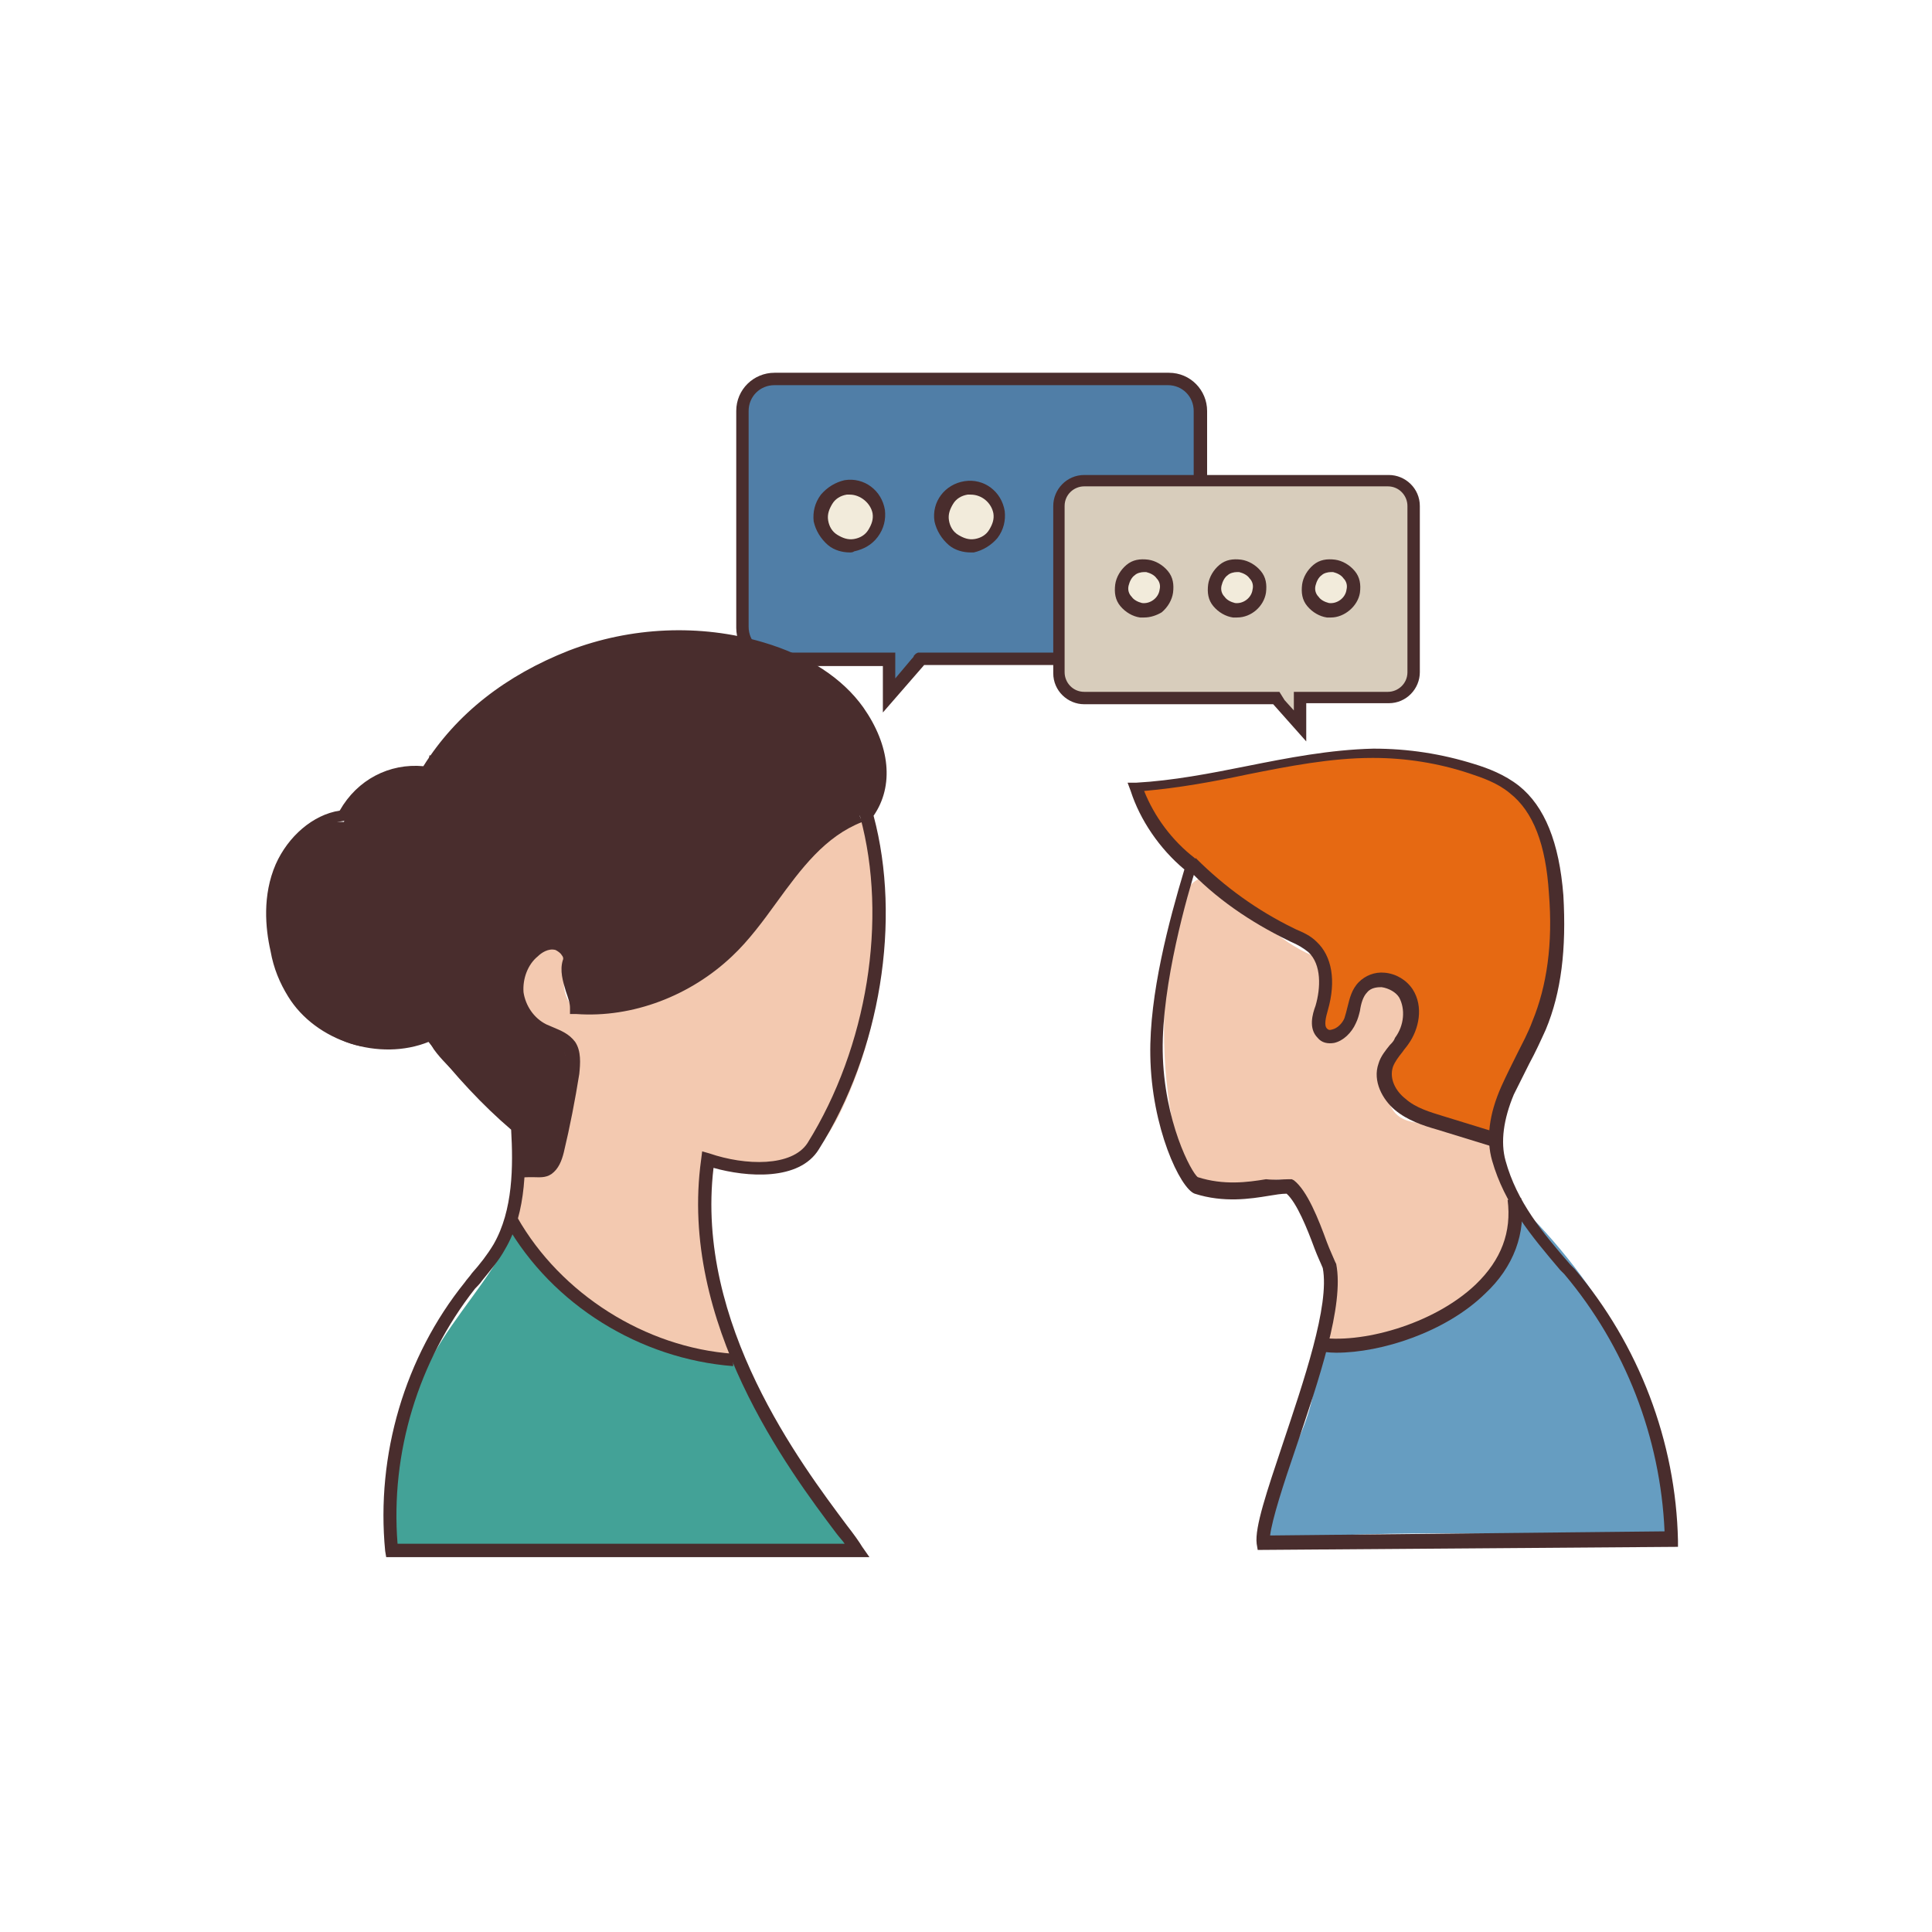 <?xml version="1.0" encoding="UTF-8"?> <!-- Generator: Adobe Illustrator 23.0.1, SVG Export Plug-In . SVG Version: 6.00 Build 0) --> <svg xmlns="http://www.w3.org/2000/svg" xmlns:xlink="http://www.w3.org/1999/xlink" id="Слой_1" x="0px" y="0px" viewBox="0 0 187.1 187.1" style="enable-background:new 0 0 187.1 187.1;" xml:space="preserve"> <style type="text/css"> .st0{fill:#507EA7;} .st1{fill:#F2EBDB;} .st2{fill:#492D2D;} .st3{fill:#D8CDBC;} .st4{fill:#E66912;} .st5{fill:#669DC1;} .st6{fill:#F3C9B0;} .st7{fill:#43A297;} </style> <title>Монтажная область 56 копия 41</title> <g> <g> <g> <path class="st0" d="M75,36.6h38.3c1.7,0,3.1,1.4,3.1,3.1V61c0,1.7-1.4,3.1-3.1,3.1H75c-1.7,0-3.1-1.4-3.1-3.1V39.7 C71.9,38,73.3,36.6,75,36.6z"></path> </g> <g> <circle class="st1" cx="105.7" cy="50.1" r="2.8"></circle> </g> <g> <circle class="st1" cx="94" cy="50.1" r="2.8"></circle> </g> <g> <circle class="st1" cx="82.3" cy="50.1" r="2.8"></circle> </g> <g> <polygon class="st0" points="90.8,61.7 86.4,67.4 86.1,62.1 "></polygon> </g> <path class="st2" d="M85.5,69v-4.5H75c-2.1,0-3.7-1.7-3.7-3.7V39.8c0-2.1,1.7-3.7,3.7-3.7h38.2c2.1,0,3.7,1.7,3.7,3.7v20.9 c0,2.1-1.7,3.7-3.7,3.7H89.5L85.5,69z M86.7,64.4v1.3l1.6-1.9c0.1-0.1,0.2-0.2,0.2-0.3l0.2-0.2l0.2-0.1h24.2 c1.4,0,2.5-1.1,2.5-2.5V39.8c0-1.4-1.1-2.5-2.5-2.5H75c-1.4,0-2.5,1.1-2.5,2.5v20.9c0,1.4,1.1,2.5,2.5,2.5h11.7l0,0.4 c0,0.2,0,0.3,0,0.5L86.7,64.4L86.7,64.4z"></path> <g> <path class="st2" d="M105.7,53.5c-0.7,0-1.5-0.2-2.1-0.7c-0.7-0.6-1.2-1.4-1.4-2.3l0,0c-0.1-0.9,0.1-1.8,0.7-2.6 c0.6-0.7,1.4-1.2,2.3-1.4c0.9-0.1,1.8,0.1,2.6,0.7c0.7,0.6,1.2,1.4,1.4,2.3c0.1,0.9-0.1,1.8-0.7,2.6c-0.6,0.7-1.4,1.2-2.3,1.4 C106.1,53.5,105.9,53.5,105.7,53.5z M105.7,47.9c-0.1,0-0.2,0-0.3,0c-0.6,0.1-1.1,0.4-1.4,0.9c-0.3,0.5-0.5,1-0.4,1.6v0 c0.1,0.6,0.4,1.1,0.9,1.4c0.5,0.3,1,0.5,1.6,0.4c0.6-0.1,1.1-0.4,1.4-0.9c0.3-0.5,0.5-1,0.4-1.6c-0.1-0.6-0.4-1.1-0.9-1.4 C106.7,48,106.2,47.9,105.7,47.9z"></path> </g> <g> <path class="st2" d="M94,53.5c-0.7,0-1.5-0.2-2.1-0.7c-0.7-0.6-1.2-1.4-1.4-2.3c-0.3-1.9,1-3.6,2.9-3.9c1.9-0.3,3.6,1,3.9,2.9 c0.1,0.9-0.1,1.8-0.7,2.6c-0.6,0.7-1.4,1.2-2.3,1.4C94.3,53.5,94.2,53.5,94,53.5z M94,47.9c-0.1,0-0.2,0-0.3,0 c-0.6,0.1-1.1,0.4-1.4,0.9c-0.3,0.5-0.5,1-0.4,1.6l0,0c0.1,0.6,0.4,1.1,0.9,1.4c0.5,0.3,1,0.5,1.6,0.4c0.6-0.1,1.1-0.4,1.4-0.9 c0.3-0.5,0.5-1,0.4-1.6C96,48.7,95.1,47.9,94,47.9z"></path> </g> <g> <path class="st2" d="M82.3,53.5c-0.7,0-1.5-0.2-2.1-0.7c-0.7-0.6-1.2-1.4-1.4-2.3l0,0c-0.1-0.9,0.1-1.8,0.7-2.6 c0.6-0.7,1.4-1.2,2.3-1.4c1.9-0.3,3.6,1,3.9,2.9c0.1,0.9-0.1,1.8-0.7,2.6s-1.4,1.2-2.3,1.4C82.6,53.5,82.4,53.5,82.3,53.5z M82.3,47.9c-0.1,0-0.2,0-0.3,0c-0.6,0.1-1.1,0.4-1.4,0.9c-0.3,0.5-0.5,1-0.4,1.6l0,0c0.1,0.6,0.4,1.1,0.9,1.4 c0.5,0.3,1,0.5,1.6,0.4c0.6-0.1,1.1-0.4,1.4-0.9c0.3-0.5,0.5-1,0.4-1.6C84.3,48.7,83.3,47.9,82.3,47.9z"></path> </g> </g> <g> <g> <path class="st3" d="M135,46.6h-30.6c-1,0-1.9,0.8-1.9,1.9v17.5c0,1,0.8,1.9,1.9,1.9H135c1,0,1.9-0.8,1.9-1.9V48.4 C136.9,47.4,136.1,46.6,135,46.6z"></path> </g> <g> <circle class="st1" cx="110.8" cy="56.9" r="2.2"></circle> </g> <g> <circle class="st1" cx="119.8" cy="56.9" r="2.2"></circle> </g> <g> <circle class="st1" cx="128.9" cy="56.9" r="2.2"></circle> </g> <g> <polygon class="st3" points="122.3,65.9 125.7,70.4 125.9,66.3 "></polygon> </g> <path class="st2" d="M126.5,71.8l-3.2-3.6H105c-1.6,0-3-1.3-3-3V49c0-1.6,1.3-3,3-3h29.5c1.6,0,3,1.3,3,3v16.1c0,1.6-1.3,3-3,3h-8 V71.8z M124.4,67.8l0.9,1l0-1.1c0-0.1,0-0.2,0-0.3l0-0.4h9.1c1,0,1.9-0.8,1.9-1.9V49c0-1-0.8-1.9-1.9-1.9H105 c-1,0-1.9,0.8-1.9,1.9v16.1c0,1,0.8,1.9,1.9,1.9h18.9L124.4,67.8z"></path> <g> <path class="st2" d="M110.8,59.8c-0.1,0-0.3,0-0.4,0c-0.7-0.1-1.4-0.5-1.9-1.1c-0.5-0.6-0.6-1.3-0.5-2.1c0.1-0.7,0.5-1.4,1.1-1.9 c0.6-0.5,1.3-0.6,2.1-0.5c0.7,0.1,1.4,0.5,1.9,1.1c0.5,0.6,0.6,1.3,0.5,2.1c-0.1,0.7-0.5,1.4-1.1,1.9 C112,59.6,111.4,59.8,110.8,59.8z M110.8,55.4c-0.3,0-0.7,0.1-0.9,0.3c-0.3,0.2-0.5,0.6-0.6,1c-0.1,0.4,0,0.8,0.3,1.1 c0.2,0.3,0.6,0.5,1,0.6c0.8,0.1,1.6-0.5,1.7-1.3v0c0.1-0.4,0-0.8-0.3-1.1c-0.2-0.3-0.6-0.5-1-0.6 C110.9,55.4,110.8,55.4,110.8,55.4z"></path> </g> <g> <path class="st2" d="M119.8,59.8c-0.1,0-0.3,0-0.4,0c-0.7-0.1-1.4-0.5-1.9-1.1c-0.5-0.6-0.6-1.3-0.5-2.1c0.1-0.7,0.5-1.4,1.1-1.9 c0.6-0.5,1.3-0.6,2.1-0.5c0.7,0.1,1.4,0.5,1.9,1.1c0.5,0.6,0.6,1.3,0.5,2.1C122.4,58.7,121.2,59.8,119.8,59.8z M119.8,55.4 c-0.3,0-0.7,0.1-0.9,0.3c-0.3,0.2-0.5,0.6-0.6,1c-0.1,0.4,0,0.8,0.3,1.1c0.2,0.3,0.6,0.5,1,0.6c0.8,0.1,1.6-0.5,1.7-1.3 c0.1-0.4,0-0.8-0.3-1.1c-0.2-0.3-0.6-0.5-1-0.6C120,55.4,119.9,55.4,119.8,55.4z"></path> </g> <g> <path class="st2" d="M128.9,59.8c-0.1,0-0.3,0-0.4,0c-0.7-0.1-1.4-0.5-1.9-1.1c-0.5-0.6-0.6-1.3-0.5-2.1c0.1-0.7,0.5-1.4,1.1-1.9 c0.6-0.5,1.3-0.6,2.1-0.5c0.7,0.1,1.4,0.5,1.9,1.1c0.5,0.6,0.6,1.3,0.5,2.1C131.5,58.7,130.2,59.8,128.9,59.8z M128.9,55.4 c-0.3,0-0.7,0.1-0.9,0.3c-0.3,0.2-0.5,0.6-0.6,1c-0.1,0.4,0,0.8,0.3,1.1c0.2,0.3,0.6,0.5,1,0.6c0.8,0.1,1.6-0.5,1.7-1.3 c0.1-0.4,0-0.8-0.3-1.1c-0.2-0.3-0.6-0.5-1-0.6C129,55.4,128.9,55.4,128.9,55.4z"></path> </g> </g> <g> <path class="st4" d="M134,103.8c-0.3,1.1,0.3,2.3,1.1,3.1s1.9,1.2,3,1.6c1.5,0.6,2.9,1.1,4.4,1.7c0.4,0.1,0.8,0.3,1.2,0.2 c0.7-0.2,0.9-1.1,1-1.8c0.5-2,1.9-3.7,2.9-5.5c1.3-2.3,1.9-4.9,2.4-7.5c0.7-3.5,1.2-7.1,0.6-10.6c-0.5-3.5-2.2-7-5.2-9 c-1.7-1.2-3.8-1.8-5.8-2.3c-3.2-0.7-6.5-1-9.7-0.7c-2,0.2-3.9,0.5-5.8,0.9c-4.6,0.8-9.2,1.7-13.7,2.5c1.3,3.5,3.5,6.7,6.3,9.1 c2.4,2.1,5.3,3.7,8.2,5.2c0.9,0.5,1.9,0.9,2.5,1.8c1.3,1.7,0.8,4.2,0.2,6.3c-0.1,0.4-0.2,0.8,0,1.2c0.4,0.8,1.6,0.6,2.3,0 c1.7-1.7,2.4-7.4,6-4.4C139.5,98.3,134.7,101,134,103.8z"></path> </g> <g> <path class="st5" d="M161.9,148.7c-0.1,0.4-0.6,0.5-1,0.4c-12.8-0.6-25.7-1-38.4,0c-0.4-3.6,1.9-6.8,3.4-10.1 c1.1-2.5,1.7-5.3,1.7-8.1c2.9-1.1,6.2-1.1,9-2.5c3.6-1.9,5.6-5.9,7.3-9.6c0.3-0.6,0.5-1.2,1-1.6c0.5-0.4,1.2-0.6,1.8-0.3 s0.7,1.2,0.1,1.6c0.2-0.4,0.5-0.7,0.7-1.2c0.6,0.3,1,0.8,1.5,1.3c3.9,4.2,7.2,8.9,9.4,14.1c2.3,5.2,3.4,10.9,2.9,16.6 C161.3,148.8,162,149.1,161.9,148.7z"></path> </g> <g> <path class="st6" d="M146.8,116.9c-0.7-2.3-1.4-4.7-2.1-7c-2.3-0.4-4.7-0.7-7-1.1c-0.7-0.1-1.5-0.2-2.1-0.6c-1.4-0.9-1.5-3-1-4.7 c0.5-1.6,1.5-3.1,1.7-4.8c0.2-1.7-0.6-3.8-2.3-4c-2-0.2-3.2,2-3.7,3.9c-0.3,1-1,2.2-1.9,1.8c-0.5-0.2-0.6-0.8-0.7-1.3 c-0.2-2.2,0.5-4.5-0.3-6.5c-0.1,0-0.3,0-0.4-0.1c-1.6-0.7-3-1.7-4.3-2.8c-2.1-0.8-4-2.7-5-4.6c-0.4-0.1-0.8-0.2-1.2-0.1 c-2,0.4-2.4,3.6-2.8,5.2c-1.3,6.3-1.3,13,0,19.3c0.3,1.5,0.7,3,1.6,4.2c0.9,1.2,2.3,2.2,3.8,2c2-0.2,4.1-2.2,5.8-1.2 c0.4,0.3,0.8,0.7,1.1,1.1c3,4.1,3.8,9.7,2.2,14.5c6.8-0.1,13.5-3.4,17.8-8.7c0.5-0.7,1.1-1.4,1.2-2.3 C147.3,118.4,147,117.6,146.8,116.9z"></path> </g> <g> <path class="st2" d="M50.2,113.7c0.8,0.6,2.2,0.2,2.8-0.6c0.7-0.8,0.9-1.9,1.1-2.9c0.3-1.5,0.6-3,0.9-4.5c0.3-1.6,0.6-3.4-0.4-4.7 c-0.8-0.9-2.1-1.3-3-2.1c-1.6-1.5-1.6-4.2-0.5-6.1c0.4-0.8,1.3-1.7,2.2-1.4c0.4,0.1,0.6,0.4,0.8,0.8c0.8,1.1,1.2,2.4,1.3,3.8 c0,0.6,0,1.2,0.4,1.7c0.6,0.8,1.9,0.6,2.8,0.3c5.1-1.7,10.1-3.9,13.8-7.8c3.2-3.4,5.2-8,9.3-10.3c0.7-0.4,1.5-0.7,2.1-1.4 c0.4-0.5,0.5-1,0.7-1.6c0.5-2.1,0.4-4.3-0.5-6.2c-0.9-1.9-2.8-4-4.6-5.1c-6.1-3.9-13.5-4.5-20.6-3c-7.1,1.5-13.4,5.9-17.4,11.9 c0.1-0.5,0.1-0.9,0.2-1.4c0.4,0.4,0,1.4-0.6,1.7c-0.5,0.3-1.2,0.3-1.8,0.3c-2.6,0.2-5,2-5.9,4.5c-2.8-0.2-5.1,2.2-6.1,4.8 c-2.1,5.2-0.4,11.6,3.9,15.1c1.9,1.5,4.6,2.5,6.9,1.5c0.9-0.4,1.9-1.1,2.8-0.7c0.6,0.2,0.9,0.8,1.2,1.3c1.5,2.1,3.8,3.5,5.5,5.3 C49.5,108.8,51.6,111.6,50.2,113.7z"></path> </g> <g> <path class="st6" d="M84.2,80c-0.1-0.3-0.2-0.6-0.5-0.7c-0.3-0.1-0.6,0-0.8,0.1c-1.6,0.7-3,1.6-4.3,2.7c0,0.1,0,0.1-0.1,0.2 c-1.5,2.8-3.6,5.2-5.7,7.6c-1.6,1.8-3,4.1-5.4,5c-0.4,0.1-0.7,0.1-1,0c-1.4,1.1-2.9,2-4.6,2.5c-1.5,0.5-3.2,0.7-4.7,0.3 c0,0,0,0-0.1,0c-0.7,0.4-1.4,0.1-1.8-0.5c-0.6-0.9-0.7-1.9-0.5-2.9c0-0.3,0.2-0.5,0.5-0.7c0,0,0-0.1,0-0.1c0-0.8-0.1-1.7-0.9-1.9 c-0.4-0.1-0.9,0-1.3,0.2c-1.4,0.8-2.5,2-3.1,3.5c0.1,0.8,0.2,1.7,0.6,2.5c0.1,0.1,0.1,0.1,0.2,0.2c0.1,0.2,0.3,0.3,0.4,0.5 c0,0,0.1,0,0.1,0c2.2,0.5,3.6,2.7,3.8,4.9c0,0,0,0.1,0,0.1c0.5,2.6-0.5,5.4-0.9,7.8c0,0,0,0,0,0c0.1,0.4,0.1,0.8-0.2,1.2 c-0.1,0.5-0.5,0.9-1,1c-0.6,0.1-1.1-0.1-1.4-0.5c-0.5,0.1-1.1,0.1-1.5-0.2c-0.4,2.5-0.9,5.1,0.3,7.3c0.7,1.3,1.8,2.3,2.9,3.3 c3.7,3.3,7.8,6.8,12.7,7.7c1.7,0.3,3.4-0.1,5.1,0.4c-2.1-6.2-2.8-12.9-1.9-19.4c2.8,0.9,6,1.7,8.6,0.2c1.6-0.9,2.6-2.5,3.5-4.2 C85.5,99.5,86.6,89.3,84.2,80z"></path> </g> <g> <path class="st7" d="M37.6,150.1c-0.4-7.1,1.4-14.3,5.2-20.3c2.4-3.8,5.6-7.2,7.3-11.5c3.8,7.5,11.6,12.8,20,13.6 c0.3,0,0.6,0.1,0.8,0.2s0.2,0.6,0,0.7c-0.2,0.1-0.5-0.3-0.3-0.4c0-0.3,0.4-0.6,0.7-0.4c0.3,0.2,0.5,0.5,0.6,0.8 c3.1,6.2,6.9,12.1,11.1,17.6"></path> </g> <g> <path class="st2" d="M27.6,134.1c0,0,0.1-0.1,0.1-0.1"></path> </g> <g> <path class="st2" d="M84.2,150.8H37.4l-0.1-0.6c-0.9-9.3,1.9-18.8,7.7-26c0.2-0.3,0.5-0.6,0.7-0.9c0.8-0.9,1.5-1.8,2.1-2.8 c1.9-3.3,1.9-7.6,1.7-11.1c-2.8-2.4-5.3-5.1-8-8.5c-4.7,1.9-10.9,0-13.6-4.4c-0.8-1.3-1.4-2.7-1.7-4.4c-0.5-2.2-0.8-5.4,0.5-8.4 c1.2-2.7,3.6-4.8,6.2-5.2c1.7-3,4.8-4.6,8.1-4.3c3.2-5.1,8-8.8,14.1-11.2c6-2.3,12.7-2.6,18.8-0.8c4.4,1.3,7.7,3.5,9.7,6.3 c2.6,3.7,3,7.6,1,10.5c2.7,10.1,0.7,22.8-5.3,32.3c-1.9,3.1-7,2.7-10.2,1.8c-1.8,15.1,8.5,28.7,12.9,34.6c0.7,0.9,1.2,1.6,1.5,2.1 L84.2,150.8z M38.5,149.5h43.3c-0.2-0.3-0.5-0.6-0.8-1c-4.6-6.1-15.3-20.4-13.1-36.2l0.1-0.8l0.7,0.2c3.5,1.2,8,1.3,9.5-1 c5.8-9.3,7.8-21.7,5.1-31.6l-0.1-0.3l0.2-0.3c2.6-3.6,0.3-7.7-0.9-9.3c-2.3-3.3-6.2-5-9-5.9c-5.9-1.7-12.3-1.5-18,0.7 c-6,2.3-10.6,6-13.7,11l-0.2,0.4l-0.4-0.1c-3-0.4-5.9,1.1-7.4,3.9l-0.2,0.3l-0.3,0c-2.3,0.3-4.5,2.1-5.5,4.5 c-1.2,2.7-0.9,5.6-0.4,7.6c0.4,1.6,0.9,2.9,1.6,4c2.5,4,8.2,5.7,12.4,3.7l0.5-0.2l0.3,0.4c2.9,3.6,5.4,6.5,8.4,8.9l0.2,0.2l0,0.3 c0.1,3.7,0.3,8.4-1.9,12.1c-0.6,1.1-1.4,2-2.2,3c-0.2,0.3-0.5,0.6-0.7,0.8C40.5,131.8,37.8,140.7,38.5,149.5z"></path> </g> <g> <path class="st2" d="M71,132.3c-9-0.7-17.5-5.9-22-13.8l1.1-0.6c4.2,7.4,12.4,12.6,20.9,13.2L71,132.3z"></path> </g> <g> <path class="st2" d="M50.4,114.1l-0.6-1.1c0.6-0.3,1.2-0.3,1.7-0.3c0.5,0,0.8,0,1.1-0.1c0.4-0.2,0.5-0.8,0.6-1.3 c0.6-2.4,1.1-5,1.5-7.4c0.1-0.8,0.2-1.6-0.2-2.2c-0.3-0.4-0.9-0.7-1.5-0.9c-0.3-0.1-0.6-0.2-0.8-0.4c-1.6-0.8-2.7-2.4-2.9-4.1 c-0.2-1.7,0.5-3.5,1.8-4.6c0.9-0.7,1.9-1,2.8-0.8c0.6,0.1,1.2,0.5,1.5,1.1c0.3,0.5,0.3,1,0.2,1.5c-0.2,0.6,0,1.4,0.3,2.2 c0.1,0.4,0.3,0.8,0.4,1.3c5,0.1,10.1-1.8,13.6-5.3c1.5-1.5,2.9-3.3,4.2-5.1c2.4-3.3,5-6.7,8.9-8.2l0.5,1.2 c-3.6,1.4-5.9,4.5-8.3,7.8c-1.3,1.8-2.7,3.7-4.3,5.2c-4,3.8-9.6,6-15.1,5.6l-0.6,0l0-0.6c0-0.5-0.2-1-0.4-1.6c-0.3-1-0.6-2-0.3-3 c0.1-0.2,0-0.4-0.1-0.5c-0.1-0.2-0.4-0.4-0.6-0.5c-0.7-0.2-1.4,0.3-1.7,0.6c-1,0.8-1.5,2.2-1.4,3.5c0.2,1.3,1,2.5,2.2,3.1 c0.2,0.1,0.5,0.2,0.7,0.3c0.7,0.3,1.5,0.6,2.1,1.4c0.6,0.9,0.5,2.1,0.4,3.1c-0.4,2.5-0.9,5.1-1.5,7.6c-0.2,0.8-0.5,1.6-1.2,2.1 c-0.6,0.4-1.2,0.3-1.8,0.3C51,114,50.6,114,50.4,114.1z"></path> </g> <g> <path class="st2" d="M121.8,150.1l-0.1-0.6c-0.2-1.6,1-5.1,2.5-9.6c2-6,4.6-13.5,3.9-17.1c-0.2-0.5-0.5-1.1-0.8-1.9 c-0.7-1.9-1.7-4.4-2.7-5.3c-0.5,0-1.1,0.1-1.7,0.2c-1.8,0.3-4.4,0.7-7.2-0.2c-1.4-0.5-4.2-6.4-4.3-13.4c-0.1-5.9,1.8-13,3.3-18 c-2.4-2-4.3-4.8-5.2-7.6l-0.3-0.8l0.8,0c3.6-0.2,7.2-0.9,10.7-1.6c4-0.8,8.1-1.6,12.3-1.7c3.4,0,6.6,0.5,9.8,1.5 c1.3,0.4,2.9,1,4.3,2.1c2.5,2,3.9,5.5,4.3,10.6c0.3,5.2-0.2,9.4-1.7,13c-0.5,1.1-1,2.2-1.6,3.3c-0.5,1-1,2-1.5,3 c-1,2.4-1.3,4.6-0.8,6.4c1.1,4,3.6,7,6.3,10.1l0.4,0.4c6.2,7.3,9.8,16.7,10,26.3l0,0.6L121.8,150.1z M124.8,114.2c0,0,0.1,0,0.1,0 l0.2,0l0.2,0.1c1.3,1,2.4,3.8,3.2,6c0.3,0.8,0.6,1.4,0.8,1.9l0.1,0.2c0.8,4-1.7,11.3-3.9,17.8c-1.2,3.5-2.3,6.9-2.5,8.5l38.2-0.4 c-0.4-9.1-3.8-17.9-9.7-24.9l-0.4-0.4c-2.8-3.3-5.4-6.4-6.6-10.6c-0.6-2.1-0.3-4.5,0.9-7.2c0.5-1.1,1-2.1,1.5-3.1 c0.5-1,1.1-2.1,1.5-3.2c1.4-3.4,2-7.5,1.6-12.4c-0.3-4.7-1.5-7.9-3.8-9.7c-1.2-1-2.7-1.5-3.9-1.9c-3-1-6.2-1.5-9.3-1.5 c0,0-0.1,0-0.1,0c-4,0-8.1,0.8-12.1,1.6c-3.3,0.7-6.6,1.3-10,1.6c1,2.5,2.7,4.8,4.9,6.5l0.3,0.3l-0.1,0.4 c-0.9,2.8-3.4,11.5-3.3,18c0.1,6.8,2.8,11.8,3.4,12.2c2.5,0.8,4.8,0.5,6.6,0.2C123.5,114.3,124.2,114.2,124.8,114.2z"></path> </g> <g> <path class="st2" d="M129.4,131c-0.7,0-1.4-0.1-2-0.2l0.2-1.3c4.1,0.7,11.2-1.2,15.3-5.1c2.5-2.4,3.5-5.1,3.1-8.2l1.3-0.2 c0.5,3.4-0.7,6.7-3.5,9.3C140,129,133.8,131,129.4,131z"></path> </g> <g> <path class="st2" d="M144.4,111l-5.2-1.6c-1.4-0.4-2.9-0.9-4.1-1.9c-1.2-1-2.2-2.8-1.6-4.5c0.2-0.7,0.7-1.3,1.1-1.8 c0.2-0.2,0.4-0.4,0.5-0.7c0.9-1.2,1-2.8,0.4-3.9c-0.3-0.5-1-0.9-1.7-1c-0.3,0-1,0-1.4,0.5c-0.4,0.4-0.6,1.1-0.7,1.8 c-0.1,0.4-0.2,0.8-0.4,1.2c-0.4,0.9-1.2,1.7-2.1,1.9c-0.6,0.1-1.2,0-1.6-0.5c-0.9-0.9-0.5-2.3-0.2-3.1c0.5-1.7,0.6-4-0.7-5.2 c-0.5-0.4-1-0.7-1.7-1l-0.2-0.1c-3.7-1.8-7.1-4.1-9.9-7.1l0.9-0.9c2.8,2.8,6,5.1,9.5,6.8l0.2,0.1c0.7,0.3,1.4,0.6,2,1.2 c1.5,1.4,1.9,3.8,1.1,6.6c-0.2,0.7-0.4,1.5-0.1,1.8c0.1,0.1,0.2,0.2,0.5,0.1c0.5-0.1,1-0.6,1.2-1.1c0.1-0.3,0.2-0.7,0.3-1.1 c0.2-0.8,0.4-1.7,1.1-2.4c0.6-0.6,1.5-1,2.5-0.9c1.1,0.1,2.1,0.7,2.7,1.6c1.1,1.7,0.6,3.9-0.4,5.3c-0.2,0.3-0.4,0.5-0.6,0.8 c-0.4,0.5-0.7,0.9-0.9,1.4c-0.4,1.2,0.3,2.4,1.2,3.1c1,0.9,2.4,1.3,3.7,1.7l5.2,1.6L144.4,111z"></path> </g> </g> </svg> 